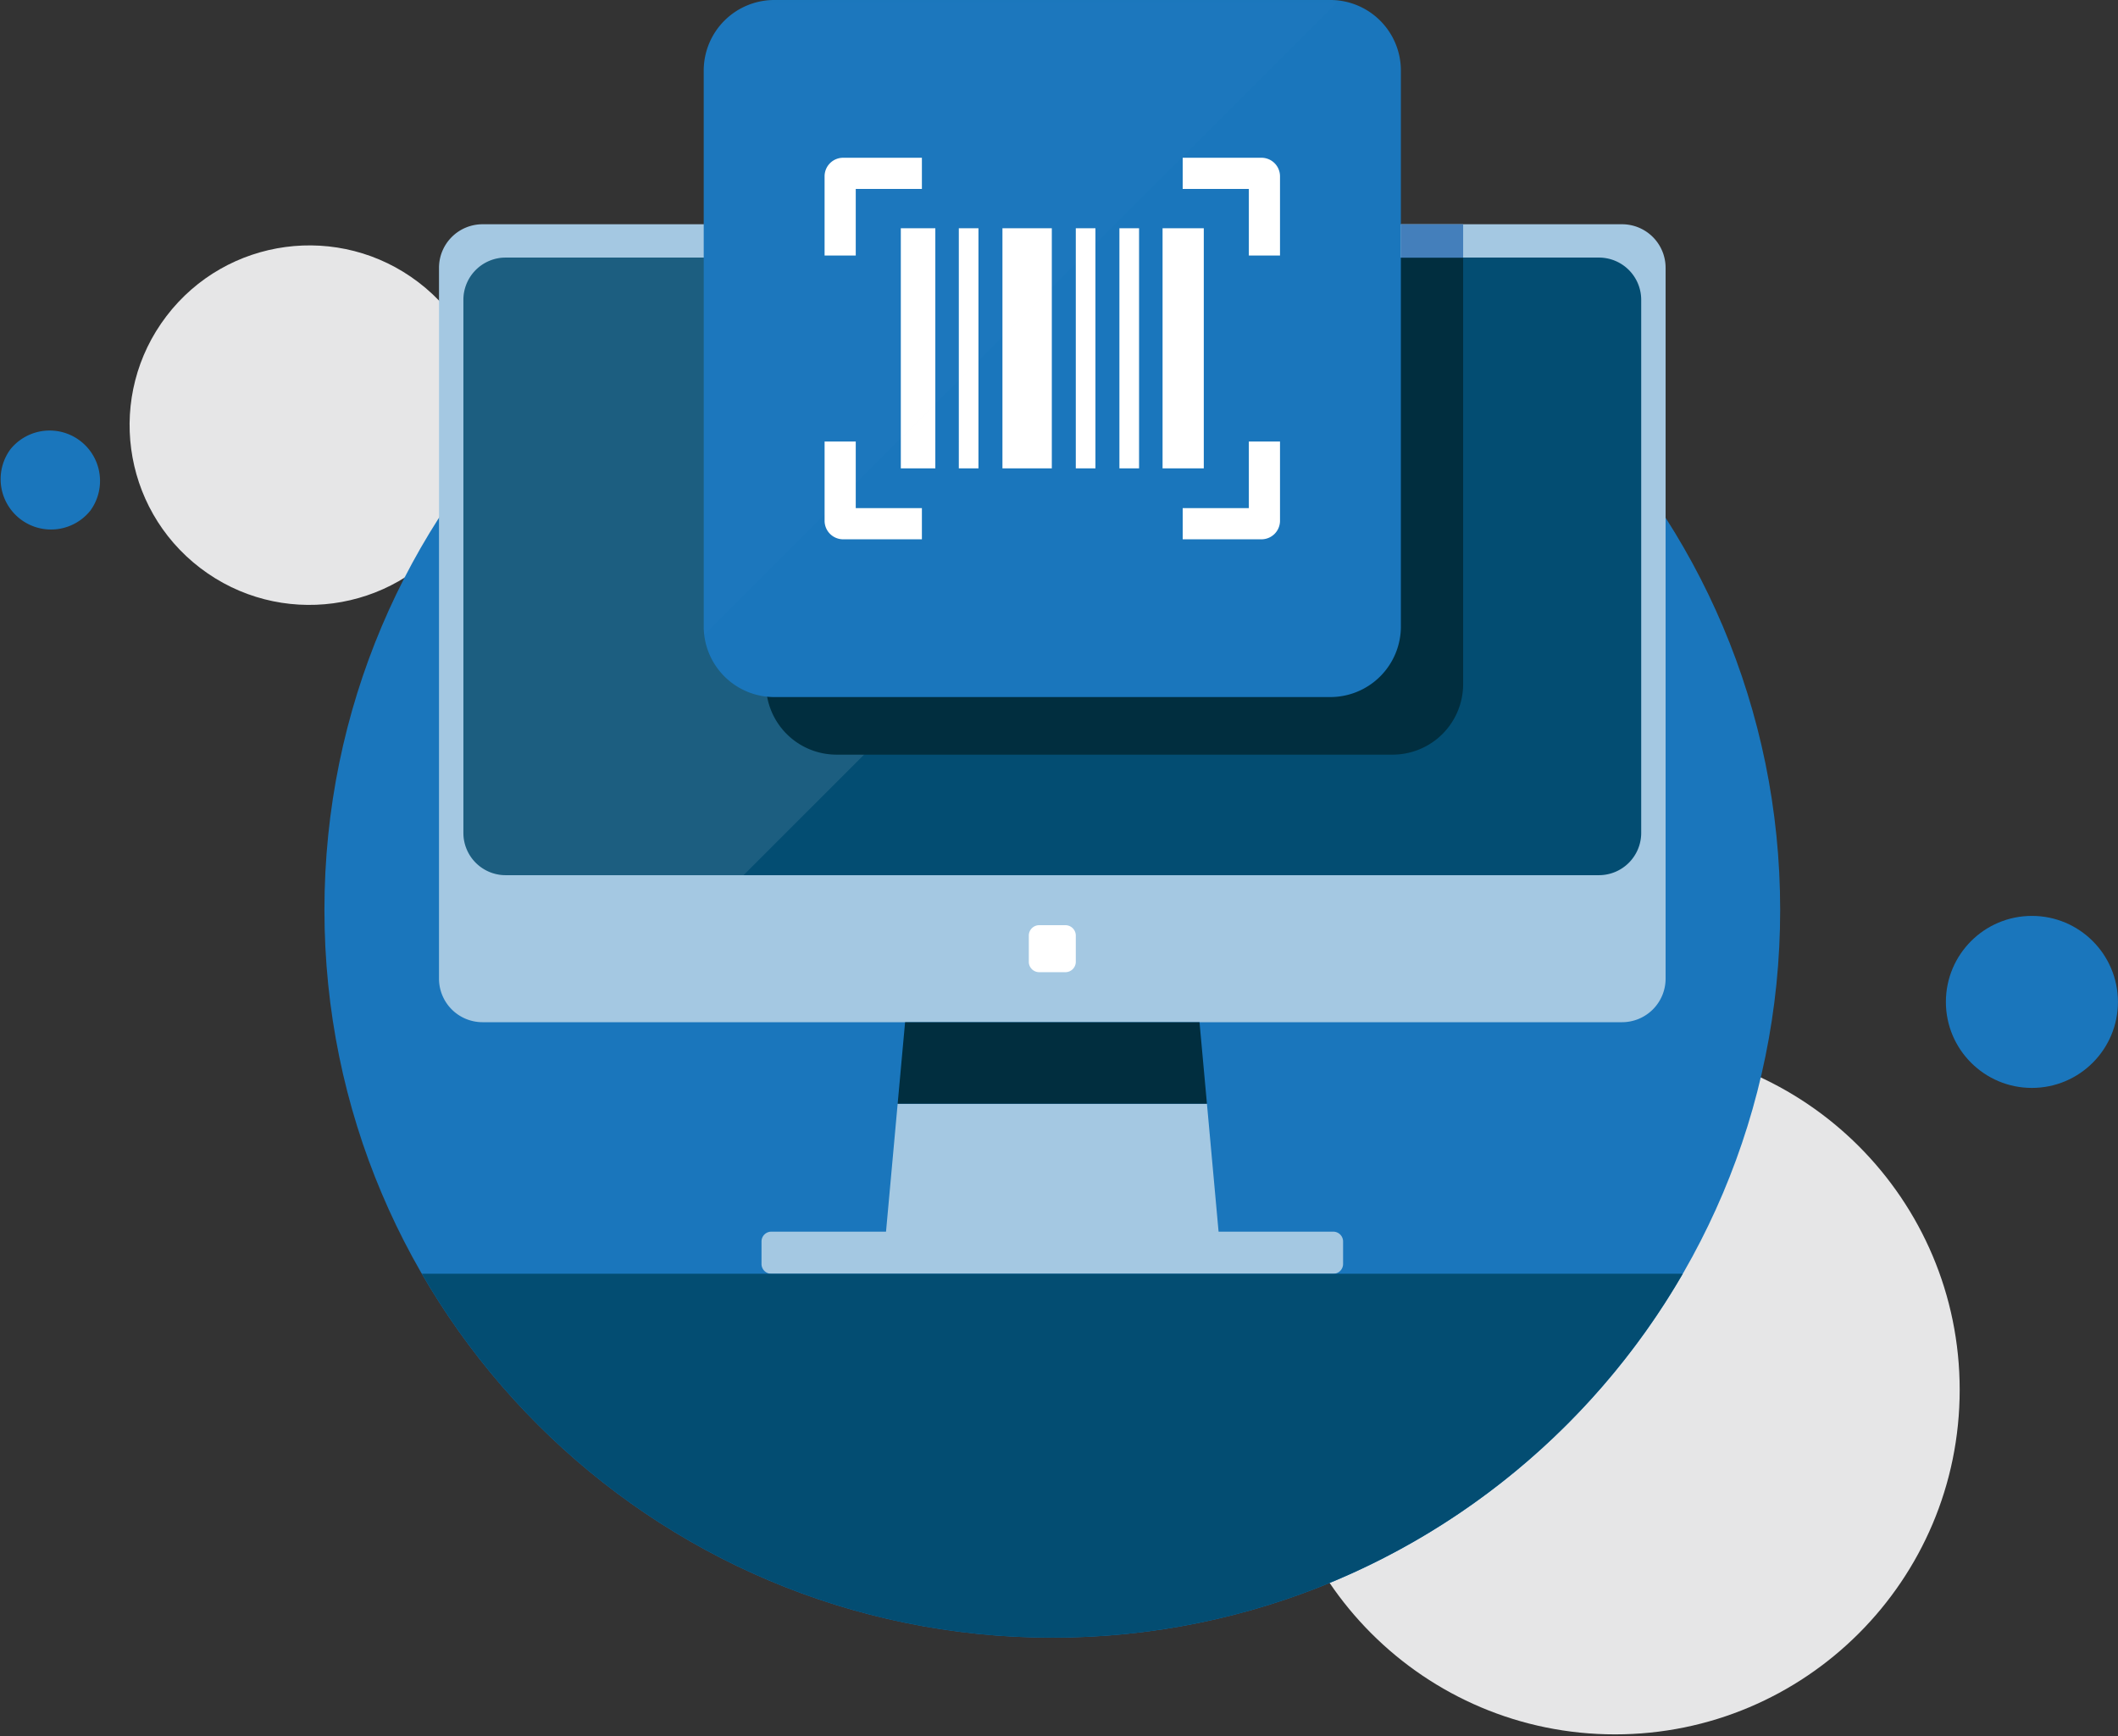 <svg xmlns="http://www.w3.org/2000/svg" xmlns:xlink="http://www.w3.org/1999/xlink" width="233" height="191" viewBox="0 0 233 191">
    <rect x="0" y="0" width="233" height="191" fill="#333333" stroke="none"/>
    <defs>
        <path id="a" d="M0 190.789h232.992V0H0z"/>
    </defs>
    <g fill="none" fill-rule="evenodd">
        <path fill="#1A76BC" d="M9.948 56.159a5.543 5.543 0 0 1-8.811-6.724 5.543 5.543 0 0 1 8.81 6.724"/>
        <path fill="#E6E6E7" d="M215.584 152.884c0 20.935-16.974 37.904-37.912 37.904s-37.912-16.97-37.912-37.904c0-20.934 16.974-37.904 37.912-37.904s37.912 16.97 37.912 37.904M49.755 58.765c-6.627 8.68-19.038 10.347-27.72 3.721-8.682-6.626-10.348-19.034-3.721-27.714 6.627-8.681 19.038-10.347 27.72-3.721 8.682 6.626 10.348 19.034 3.721 27.714"/>
        <path fill="#1A76BC" d="M232.992 110.215c0 5.225-4.237 9.46-9.463 9.46-5.226 0-9.463-4.235-9.463-9.46 0-5.226 4.237-9.462 9.463-9.462 5.226 0 9.463 4.236 9.463 9.462M195.836 100.09c0 44.215-35.85 80.058-80.073 80.058-44.223 0-80.073-35.843-80.073-80.057 0-44.215 35.85-80.058 80.073-80.058 44.223 0 80.073 35.843 80.073 80.058"/>
        <path fill="#A4C8E2" d="M48.294 107.654V29.461a4.792 4.792 0 0 1 4.793-4.792h125.352a4.793 4.793 0 0 1 4.793 4.792v78.193a4.793 4.793 0 0 1-4.793 4.792H53.087a4.792 4.792 0 0 1-4.793-4.792"/>
        <path fill="#034D72" d="M50.978 91.623V32.984a4.65 4.65 0 0 1 4.65-4.649h120.27a4.65 4.65 0 0 1 4.65 4.65v58.638a4.65 4.65 0 0 1-4.65 4.65H55.628a4.65 4.65 0 0 1-4.65-4.65"/>
        <path fill="#FFF" d="M55.628 28.335a4.65 4.65 0 0 0-4.65 4.65v58.638a4.65 4.65 0 0 0 4.65 4.65h26.169l67.95-67.938h-94.12z" opacity=".1"/>
        <path fill="#A4C8E2" d="M146.671 140.12H84.854a1.08 1.08 0 0 1-1.081-1.082v-2.47c0-.597.484-1.08 1.081-1.08h61.817a1.08 1.08 0 0 1 1.081 1.08v2.47a1.08 1.08 0 0 1-1.08 1.081"/>
        <path fill="#A4C8E2" d="M98.751 121.416l-1.49 16.387h37.005l-1.491-16.387z"/>
        <path fill="#012E3F" d="M98.751 121.416h34.024l-.817-8.97h-32.39zM84.266 28.346v46.905a7.764 7.764 0 0 0 7.765 7.763h61.165a7.764 7.764 0 0 0 7.764-7.763V28.346H84.266z"/>
        <path fill="#1A76BC" d="M146.345 76.68H85.18a7.764 7.764 0 0 1-7.764-7.764V7.763A7.764 7.764 0 0 1 85.18 0h61.165a7.764 7.764 0 0 1 7.765 7.763v61.153a7.764 7.764 0 0 1-7.765 7.763"/>
        <mask id="b" fill="#fff">
            <use xlink:href="#a"/>
        </mask>
        <path fill="#FFF" d="M105.48 51.521h2.161V25.105h-2.162zM110.278 51.521h5.432V25.105h-5.432zM118.347 51.521h2.162V25.105h-2.162zM123.146 51.521h2.162V25.105h-2.162zM127.893 51.521h4.535V25.105h-4.535zM99.098 51.521h3.797V25.105h-3.797zM94.14 20.781h7.278v-3.427h-8.666a2.04 2.04 0 0 0-2.04 2.04v8.716h3.429v-7.329zM130.107 17.354v3.427h7.278v7.33h3.428v-8.717a2.04 2.04 0 0 0-2.04-2.04h-8.666zM137.385 55.898h-7.278v3.427h8.666a2.04 2.04 0 0 0 2.04-2.04V48.57h-3.428v7.329zM94.14 48.569h-3.427v8.717a2.04 2.04 0 0 0 2.04 2.039h8.665v-3.427h-7.277v-7.33z" mask="url(#b)"/>
        <path fill="#D1E5F2" d="M146.345 0H85.18a7.764 7.764 0 0 0-7.764 7.763v61.153c0 .313.024.62.06.922L147.268.06a7.894 7.894 0 0 0-.923-.06" mask="url(#b)" opacity=".1"/>
        <path fill="#FFF" d="M117.204 106.943h-2.883a1.142 1.142 0 0 1-1.142-1.142v-2.883c0-.63.511-1.143 1.142-1.143h2.883c.632 0 1.143.512 1.143 1.143v2.883c0 .63-.511 1.142-1.143 1.142" mask="url(#b)"/>
        <path fill="#447FBB" d="M154.11 28.346h6.85V24.67h-6.85z" mask="url(#b)"/>
        <path fill="#034D72" d="M46.405 140.12c13.845 23.928 39.72 40.028 69.358 40.028 29.638 0 55.513-16.1 69.358-40.029H46.405z" mask="url(#b)"/>
    </g>
</svg>
